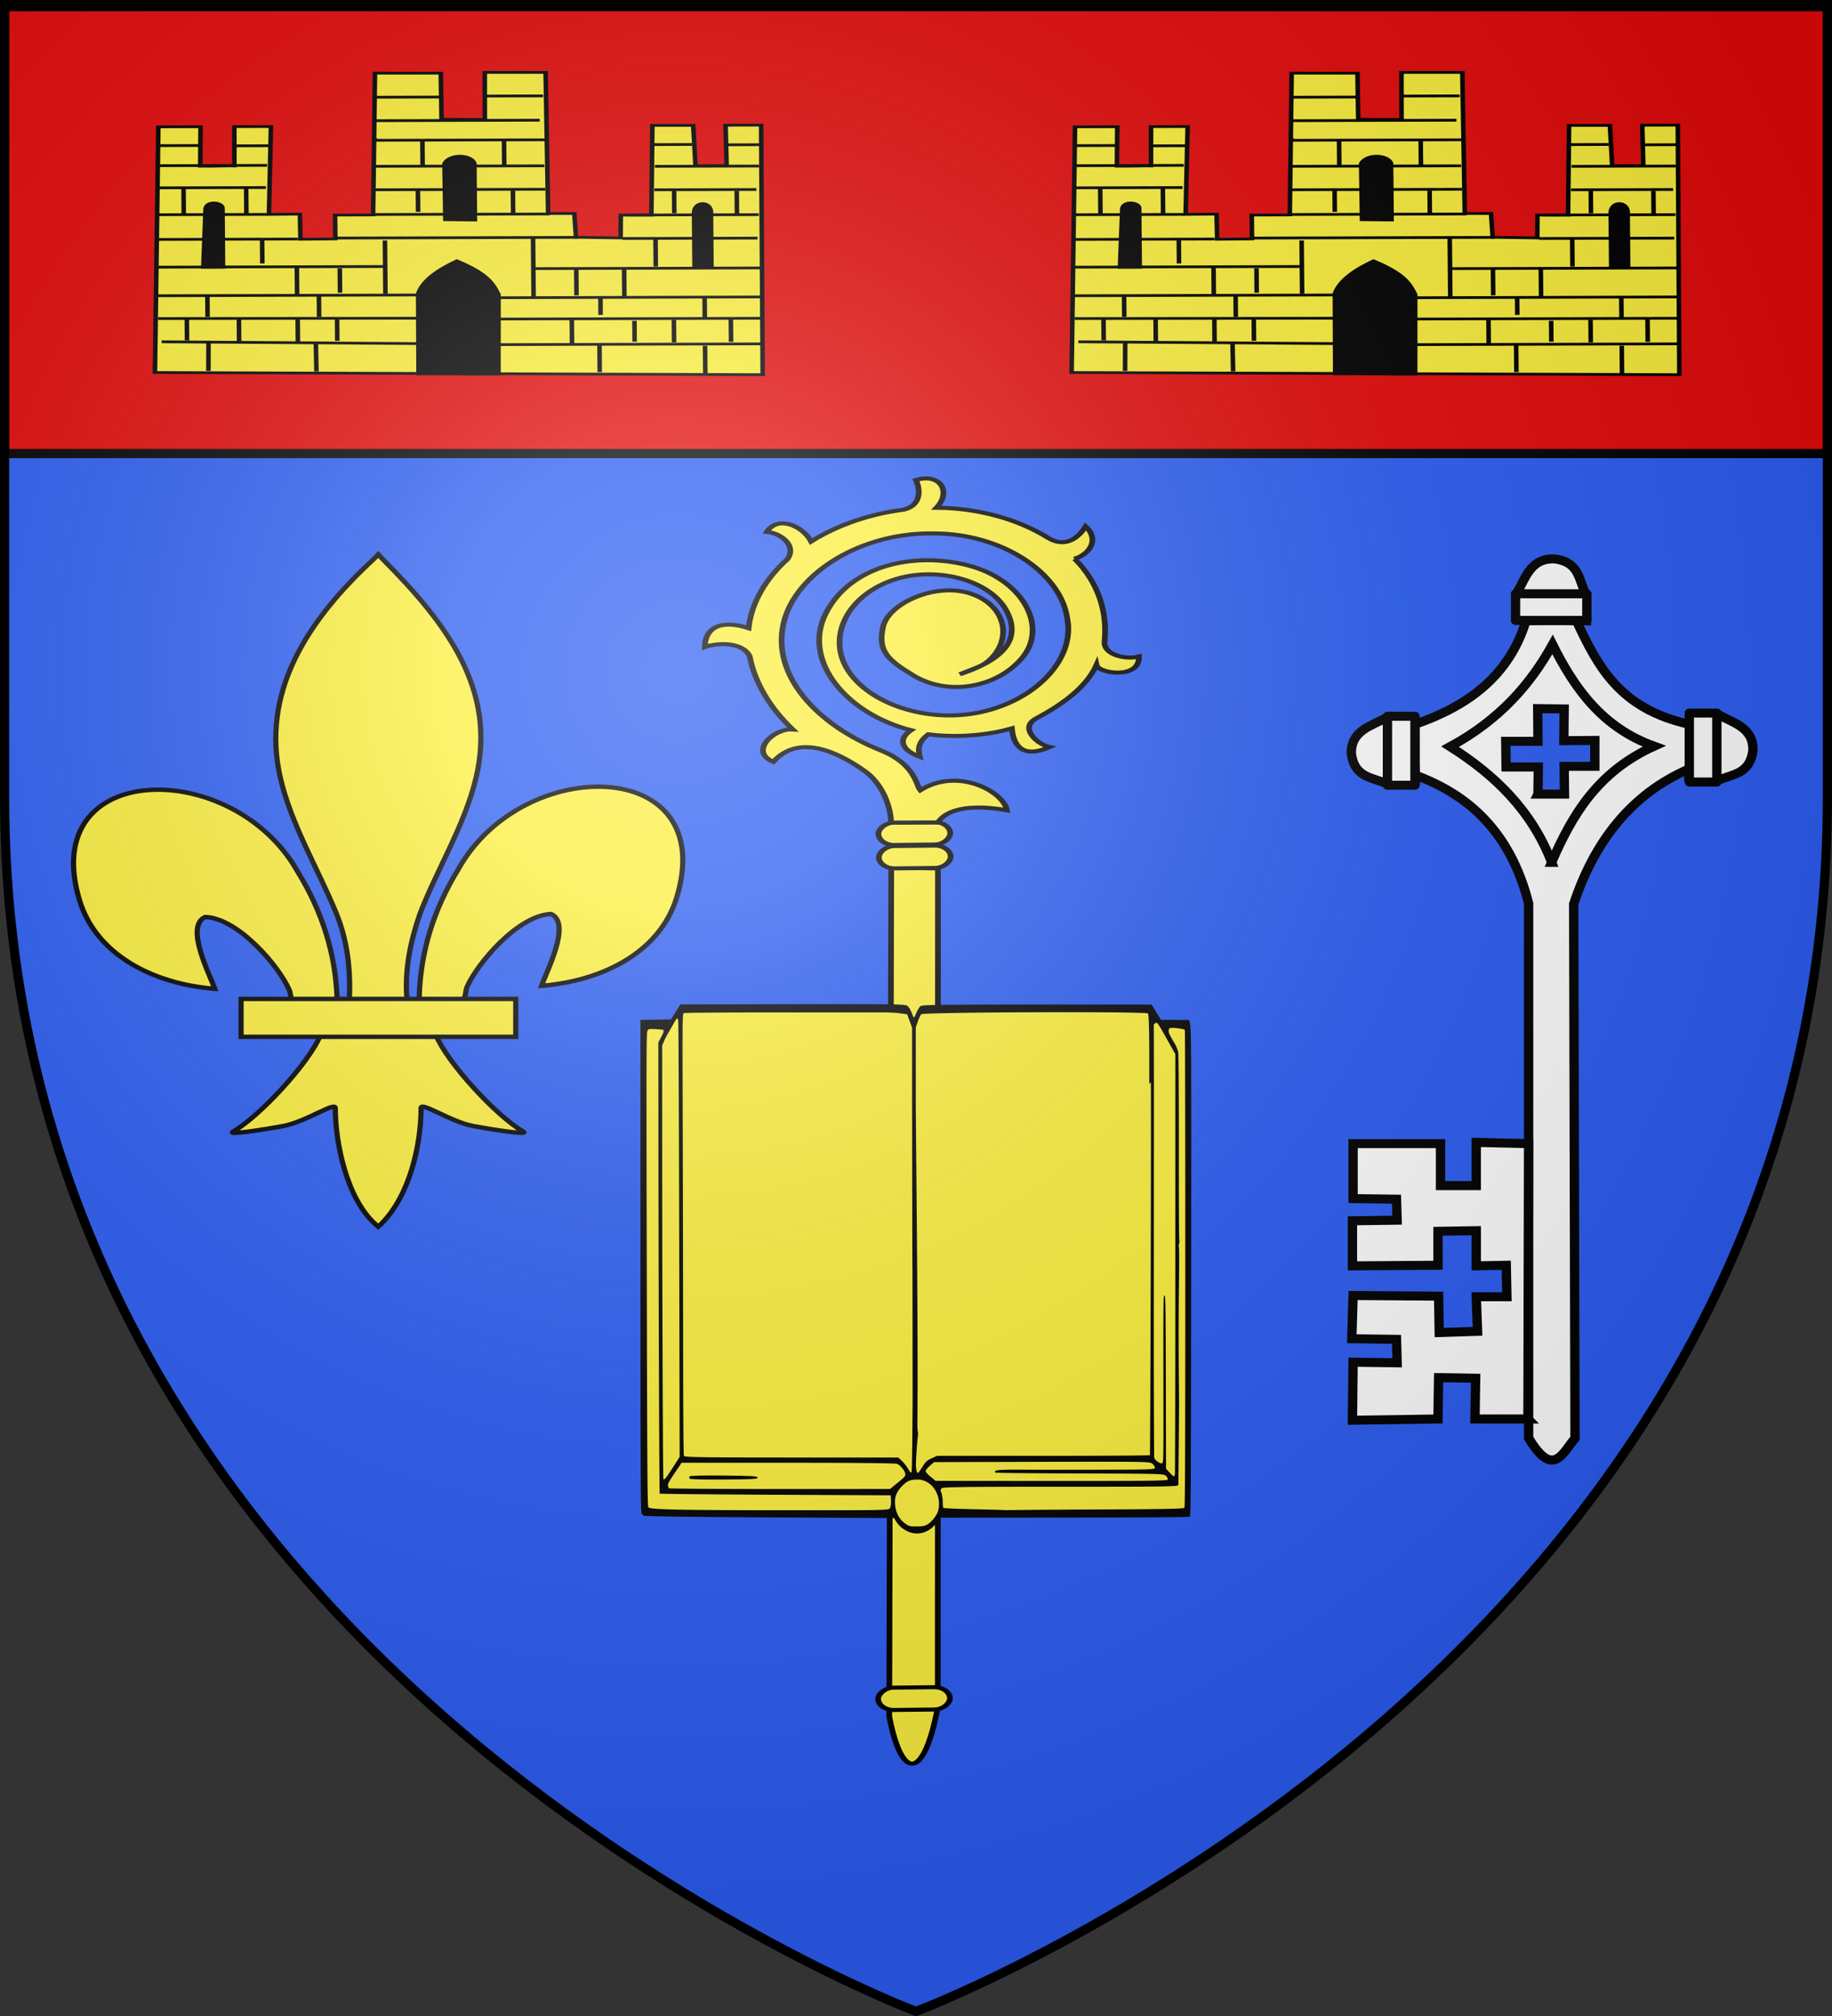 <svg xmlns="http://www.w3.org/2000/svg" xmlns:xlink="http://www.w3.org/1999/xlink" width="600" height="660" version="1.0"><rect width="100%" height="100%" fill="#333333" stroke="none"/><defs><linearGradient id="b"><stop offset="0" style="stop-color:white;stop-opacity:.314"/><stop offset=".19" style="stop-color:white;stop-opacity:.251"/><stop offset=".6" style="stop-color:#6b6b6b;stop-opacity:.125"/><stop offset="1" style="stop-color:black;stop-opacity:.125"/></linearGradient><linearGradient id="a"><stop offset="0" style="stop-color:#fd0000;stop-opacity:1"/><stop offset=".5" style="stop-color:#e77275;stop-opacity:.659"/><stop offset="1" style="stop-color:black;stop-opacity:.323"/></linearGradient><radialGradient xlink:href="#b" id="f" cx="221.445" cy="226.331" r="300" fx="221.445" fy="226.331" gradientTransform="matrix(1.353 0 0 1.349 -77.63 -85.747)" gradientUnits="userSpaceOnUse"/></defs><g style="display:inline"><path d="M300 658.5s298.5-112.32 298.5-397.772V2.176H1.5v258.552C1.5 546.18 300 658.5 300 658.5z" style="fill:#2b5df2;fill-opacity:1;fill-rule:evenodd;stroke:none;stroke-width:1px;stroke-linecap:butt;stroke-linejoin:miter;stroke-opacity:1"/><g transform="matrix(-.88 0 0 .622 606.932 101.948)"><path d="m340.677 734.671-.064-441.478 17.394-.413.73 446.783c-4.705 34.304-12.966 33.343-18.06-4.892z" style="fill:#fcef3c;fill-opacity:1;fill-rule:evenodd;stroke:#000;stroke-width:2.127;stroke-linecap:butt;stroke-linejoin:miter;stroke-miterlimit:4;stroke-dasharray:none;stroke-opacity:1"/><rect width="26.724" height="11.757" x="339.695" y="275.676" rx="5.879" ry="5.879" style="fill:#fcef3c;fill-opacity:1;stroke:#000;stroke-width:2.127;stroke-linecap:round;stroke-linejoin:round;stroke-miterlimit:4;stroke-dasharray:none;stroke-opacity:1" transform="rotate(.914) skewX(.147)"/><rect width="26.724" height="11.757" x="339.695" y="263.349" rx="5.879" ry="5.879" style="fill:#fcef3c;fill-opacity:1;stroke:#000;stroke-width:2.127;stroke-linecap:round;stroke-linejoin:round;stroke-miterlimit:4;stroke-dasharray:none;stroke-opacity:1" transform="rotate(.914) skewX(.147)"/><g style="fill:#fcef3c"><path d="M-152.227 364.335c-15.004 2.796-28.362 11.735-38.14 23.46-4.633 5.558-12.537 1.606-14.824-3.065-8.694 8.335 4.63 16.95 8.302 14.138-5.434 11.04-5.303 23.764-3.383 35.771 1.267 7.929-9.65 9.593-14.086 7.38 2.813 10.888 9.703 9.3 16.98 2.67 5.35 11.853 14.392 19.938 20.23 23.794.059 5.36-2.7 8.452-5.91 10.716 7.756 2.31 12.426-1.275 12.055-7.82 23.114 10.392 54.815 2.083 65.703-22.427 10.888-24.51-1.271-46.243-20.944-54.755-19.674-8.512-43.122 2.459-47.861 20.23-4.74 17.77 4.956 34.577 22.595 35.624 13.07.776 18.574-.287 25.788-10.501 7.214-10.215 2.373-30.847-11.602-35.343-13.974-4.495-27.893 6.826-29.075 20.811-.336 3.97 1.071 6.65 2.785 12.64-7.294-18.943-2.117-30.37 11.394-36.4 15.752-7.032 34.937 1.843 40.938 17.764 6.658 17.662-2.865 38.335-20.079 45.623-18.76 7.941-41.668-.232-51.585-17.824-10.7-18.98-6.109-44.863 11.134-58.205 18.719-15.67 48.674-14.774 66.347 2.123 20.234 18.044 23.156 50.926 7.734 73.138-15.675 22.577-45.62 29.85-72.635 22.919-14.231-3.651-22.313 4.213-25.064 4.925-1.538-18.623-22.897-20.968-30.592-14.769 7.257 4.09 17.509 12.237 14.08 22.422 4.935 4.819 8.937 8.59 12.483 12.126 6.062-6.04 16.546-12.533 26.12-12.72 12.933-.254 31.411 2.17 27.739 20.06 10.207 2.672 12.336-12.774 6.609-17.232 13.852-2.265 27.237-7.85 38.281-16.562 7.446-3.861 13.815 3.36 15.51 8.032 7.618-8.092 4.948-14.994-4.892-18.414 8.434-10.173 13.51-22.97 14.82-36.087 2.31-7.504 11.111-8.353 15.527-5.062 3.263-9.166-7.445-11.577-15.402-7.782-1.02-12.846-5.577-25.411-13.157-35.844-3.658-6.962 4.263-12.856 7.501-14.444-3.788-9.012-13.898-4.915-15.626 5.194-11.083-10.467-25.982-16.799-41.218-17.406-8.346-.579-7.864-8.087-5.65-14.004-7.919 1.246-11.368 8.424-8.93 15.106z" style="fill:#fcef3c;fill-opacity:1;fill-rule:evenodd;stroke:#000;stroke-width:2.127;stroke-linecap:butt;stroke-linejoin:miter;stroke-miterlimit:4;stroke-dasharray:none;stroke-opacity:1" transform="matrix(.719 -.693 .695 .721 145.97 -237.93)"/></g><rect width="26.724" height="11.757" x="345.897" y="718.58" rx="5.879" ry="5.879" style="fill:#fcef3c;fill-opacity:1;stroke:#000;stroke-width:2.127;stroke-linecap:round;stroke-linejoin:round;stroke-miterlimit:4;stroke-dasharray:none;stroke-opacity:1" transform="rotate(.914) skewX(.147)"/></g><path d="M566.459 598.605c-7.142-1.735-13.964-5.252-17.54-9.043l-3.07-3.255-167.052-.55c-100.641-.333-167.3-.92-167.675-1.477-.342-.51-1.39-1.209-2.328-1.555-1.598-.588-1.715-12.003-1.869-180.927-.09-99.164-.123-196.048-.074-215.298l.089-35 20.39-.27 20.391-.27 6.265-6.524 6.266-6.525 150.124-.206c131.736-.18 150.487-.021 153.087 1.295 2.63 1.332 4.645 3.706 8.065 9.501.894 1.515 1.416 1.127 4-2.977 1.635-2.595 4.187-5.35 5.672-6.121 2.283-1.186 26.387-1.403 155.826-1.403H890.15l6.29 6.705 6.29 6.704 18.724.046 18.725.045 1.582 4c1.427 3.61 1.555 24.682 1.307 216.5-.253 196.233-.4 212.552-1.922 213.18-.906.374-76.297.711-167.535.75l-165.888.07-4.392 4.049c-9.111 8.397-23.645 11.77-36.873 8.556z" style="fill:#000" transform="matrix(.245 0 0 .375 159.063 277.11)"/><path d="M754.25 144.719c-81.157.099-170.262.77-171.844 1.781-1.16.74-3.297 3.628-4.75 6.406L575 157.97v69.75c.574 52.957 3.268 202.898 2.093 276.107-1.492 92.975 309.618-142.56 309.49-203.715-.064-62.448 1.96-152.936-1.333-154.33-1.622-.686-44.214-1.016-96.969-1.062-10.99-.01-22.437-.014-34.031 0zm-358.031.187c-71.1-.014-130.154.246-131.25.594-1.979.628-2.004 1.407-1.531 101.813.261 55.647.5 142.137.53 192.187.035 54.207.447 91.594 1 92.469.81 1.28 19.231 1.473 143.72 1.5l142.812.031 4.563 2.688c2.503 1.471 6.328 4.62 8.5 7 3.66 4.01 4.015 4.167 4.843 2.312.492-1.1 1.074-30.326 1.313-64.938-.345-236.111-.098 16.67-.688-249.312l-.062-73.094-3.282-5.812-3.28-5.844-8.938-.781c-4.928-.432-13.469-.782-18.969-.781-5.5 0-68.18-.018-139.281-.032zM256 150c-.427 0-2.535 2.042-4.656 4.531-2.122 2.49-5.36 6.202-7.219 8.25-1.86 2.048-4.457 5.33-5.781 7.313l-2.406 3.625.03 98.875c.05 126.908.932 278.408 1.626 279.531.904 1.462 3.523-.599 12.812-10.125l8.906-9.125-.625-189.188c-.344-104.05-.929-190.2-1.28-191.437-.353-1.238-.98-2.25-1.407-2.25zm640.594 3.938c-.398-.02-.756.098-1.157.28l-2.312 1.032.188 48.813-.22 207.687c.056 66.328.337 121.216.626 121.969.812 2.116 8.126 5.464 10.375 4.75 1.943-.617 1.985-1.641 1.875-53.313-.195-91.241-.163-93.156 1.531-93.156 1.31 0 1.525 9.333 1.75 75.656l.25 75.656 4.844 3.344c5.75 3.963 6.283 4.038 7 1.094.301-1.237.535-84.21.531-184.375V181.25l-12.063-14.031c-9.098-10.593-11.496-13.2-13.218-13.281zm21.843 4.468c-1.948-.025-3.446.038-4 .25-.783.301-1.437 1.38-1.437 2.375 0 1.814 1.276 3.549 8.281 11.281 2.076 2.292 4.134 5.721 4.594 7.657.46 1.935.81 39.827.75 84.187-.06 44.36.214 80.441.625 80.188.41-.254.27.811-.313 2.344-.582 1.532-.696 2.882-.25 3.03.447.15.473 15.694.063 34.532-.579 26.579-.48 67.234.219 100.25.011.55-.206 16.75-.469 36s-.494 35.788-.5 36.75c-.011 1.66-8.166 1.75-157.313 1.75-128.867 0-157.643.23-159.125 1.313-1.693 1.238-1.702 1.54-.187 4.468.89 1.72 1.625 5.155 1.625 7.625 0 2.47.44 4.736.969 5.063.53.327 18.867.844 40.75 1.156 21.883.313 39.847.639 39.937.719.091.08 12.241.041 27-.094 14.76-.135 68.771-.36 120.032-.5 69.23-.189 93.51-.542 94.375-1.406.876-.877 1.178-52.309 1.187-208.657.007-114.113-.268-207.91-.594-208.437-.498-.806-10.372-1.768-16.218-1.844zm-697.687.938c-3.011.065-3.445.508-4.375 1.437-1.59 1.59-1.672 14.741-1.031 208.188.604 182.53.88 206.66 2.219 208 2 2.002 43.315 2.531 202.28 2.531 118.176 0 119.332-.02 120.782-2 .909-1.242 1.339-3.706 1.156-6.5l-.281-4.5-154.156-.5c-84.792-.275-154.425-.737-154.719-1.031-.568-.569-1.57-184.282-1.719-315.188l-.094-78.719 3.594-4.375c4.308-5.257 4.483-6.64.844-6.812-6.4-.3-10.421-.504-13.031-.531a48.198 48.198 0 0 0-1.469 0zM575.156 538.78c-.164 4.193 1.145 8.219 2.688 8.219.424 0 3.078-2.407 5.906-5.344 4.404-4.572 6.185-5.65 12.438-7.5L603.5 532h141.906c78.047.007 142.172-.234 142.5-.563.662-.662 1.881-321.941 1.224-325.517-127.848 84.172-304.61 165.024-313.974 332.861zm248.125-1.625c-19.925 0-45.882.034-79.781.094l-144 .25-5.5 3.094c-3.025 1.704-5.624 3.763-5.781 4.562-.179.909 2.26 2.796 6.5 5.063l6.781 3.625 155.25.093c131.638.06 155.25-.138 155.25-1.312 0-.762-1.237-2.22-2.75-3.219-2.61-1.722-8.442-1.812-115.063-2-61.772-.109-112.548-.455-112.843-.75-2.381-2.38 2.793-2.698 39.468-2.562 21.27.079 69.13.093 106.344.031 63.824-.107 67.657-.224 67.438-1.875-.128-.962-1.77-2.535-3.657-3.5-2.421-1.239-7.88-1.593-67.656-1.594zm-561.375.907-9.625 9.375c-7.855 7.654-9.429 9.655-8.469 10.812.649.781.886 1.708.532 2.063-.355.354 66.128.662 147.75.656l148.406-.032 6.094-3.218c13.403-7.093 14.406-7.75 14.406-9.657 0-2.475-6.52-7.854-11-9.062-2.117-.57-59.728-.933-145.781-.938H261.906zM577 552.718c-9.634.06-13.909 1.28-20.625 5.906-7.415 5.107-9.743 9.064-9.125 15.5.63 6.556 4.686 12.237 11.406 15.906 6.288 3.434 8.365 3.82 19.844 3.594 6.866-.135 10.088-.702 13.563-2.344 5.669-2.68 11.47-7.898 12.875-11.593 5.15-13.548-8.86-27.088-27.938-26.97z" style="fill:#fcef3c;fill-opacity:1" transform="matrix(.245 0 0 .375 159.063 277.11)"/><path d="M272.409 551.852c-.35-.564-.206-1.455.318-1.98.585-.584 18.324-.84 45.863-.662 39.124.253 44.91.483 44.91 1.79 0 1.308-5.776 1.524-45.228 1.69-30.053.125-45.442-.156-45.863-.838z" style="fill:#000;fill-opacity:1" transform="matrix(.245 0 0 .375 159.063 277.11)"/><path d="M407.03 608.7c1.424-61.957 16.75-119.54 45.289-174.11 74.714-157.185 302.92-153.431 252.615 38.812-18.537 70.84-81.509 112.474-156.319 119.615 5.4-18.665 35.1-84.652 11.125-97.562-38.339 1.449-85.945 67.706-97.393 99.301-1.653 4.536-1.19 9.778-3.036 14.24" style="opacity:1;fill:#fcef3c;fill-opacity:1;fill-rule:evenodd;stroke:#000;stroke-width:6;stroke-linecap:butt;stroke-linejoin:miter;stroke-miterlimit:4;stroke-dasharray:none;stroke-opacity:1;display:inline" transform="matrix(.283 0 0 .241 22.101 179.825)"/><g style="opacity:1;display:inline"><g style="fill:#fcef3c;fill-opacity:1;stroke:#000;stroke-width:6;stroke-miterlimit:4;stroke-dasharray:none;stroke-opacity:1"><path d="M350.523 657.372c-1.425-61.956-16.751-119.54-45.29-174.108-74.714-157.186-302.92-153.432-252.615 38.81 18.537 70.84 81.509 112.475 156.319 119.616-5.4-18.665-35.1-84.652-11.124-97.562 38.338 1.449 85.944 67.705 97.392 99.301 1.653 4.536 1.19 9.778 3.036 14.24" style="fill:#fcef3c;fill-opacity:1;fill-rule:evenodd;stroke:#000;stroke-width:6;stroke-linecap:butt;stroke-linejoin:miter;stroke-miterlimit:4;stroke-dasharray:none;stroke-opacity:1" transform="matrix(.283 0 0 .241 11.216 169.078)"/><path d="M393.626 57.12c-78.714 84.85-131.565 182.962-108.781 298.031 12.57 63.484 43.041 122.28 64.53 183.438 13.437 38.37 16.873 78.452 15.282 118.781h66.781c-3.196-40.626 3.807-79.998 15.282-118.781 20.474-61.538 51.625-119.906 64.53-183.438 24.129-118.779-32.506-208.36-108.437-297.656l-4.64-5.918-4.547 5.543z" style="fill:#fcef3c;fill-opacity:1;fill-rule:nonzero;stroke:#000;stroke-width:6;stroke-linecap:butt;stroke-linejoin:miter;stroke-miterlimit:4;stroke-dasharray:none;stroke-opacity:1" transform="matrix(.283 0 0 .241 11.216 169.078)"/><path d="M331.345 704.401c-13.962 39.13-70.889 110.792-101.125 131.22-7.843 5.297 37.486-3.052 57.78-7.5 26.62-5.835 61.218-34.198 60.407-24.188-.075 45.838 12.811 122.324 46.406 157.468l3.182 3.388 3.287-3.388c33.578-39.17 46.238-108.042 46.406-157.468-.81-10.01 33.788 18.353 60.407 24.187 20.295 4.449 65.623 12.798 57.78 7.5-30.236-20.427-87.131-92.089-101.093-131.219H331.345z" style="fill:#fcef3c;fill-opacity:1;fill-rule:evenodd;stroke:#000;stroke-width:6;stroke-linecap:butt;stroke-linejoin:miter;stroke-miterlimit:4;stroke-dasharray:none;stroke-opacity:1" transform="matrix(.283 0 0 .241 11.216 169.078)"/><path d="M239.352 655.379H557.24v51.503H239.352z" style="fill:#fcef3c;fill-opacity:1;stroke:#000;stroke-width:6;stroke-miterlimit:4;stroke-dasharray:none;stroke-opacity:1" transform="matrix(.283 0 0 .241 11.216 169.078)"/></g></g><g style="display:inline;fill:#fff"><g style="fill:#fff;fill-opacity:1;stroke:#000;stroke-width:7.75;stroke-miterlimit:4;stroke-dasharray:none;stroke-opacity:1"><g style="stroke-width:7.75;fill:#fff"><path d="M169.747 41.457c-5.16-.256-11.401 4.512-19.782 18.898V519.76c-15.005 60.94-49.508 93.33-94.46 110.347v43.511c43.919 15.682 78.328 41.504 92.33 89.098l41.74.184c17.966-39.666 36.001-76.007 94.043-89.282v-38.21c-48.875-21.673-79.297-63.484-96.174-116.155l1.065-459.176c-6.04-7.193-11.222-18.247-18.762-18.621zm-11.999 572.195H179.8l-.278 23.877h25.48v22.262l-25.758-.23.278 27.287-22.006.276.232-28.116h-26.777l.278-22.033h26.777l-.278-23.323z" style="fill:#fff;fill-opacity:1;fill-rule:evenodd;stroke:#000;stroke-width:7.75;stroke-linecap:butt;stroke-linejoin:miter;stroke-miterlimit:4;stroke-dasharray:none;stroke-opacity:1" transform="matrix(.394 0 0 -.381 441.55 493.78)"/><path d="M169.122 555.04c16.77 40.005 37.76 77.559 85.152 99.783-43.053 16.005-66.134 49.587-84.402 87.404-18.304-34.081-43.913-64.668-85.153-87.78 36.754-24.084 67.578-54.396 84.403-99.407z" style="fill:none;fill-opacity:1;fill-rule:evenodd;stroke:#000;stroke-width:7.75;stroke-linecap:butt;stroke-linejoin:miter;stroke-miterlimit:4;stroke-dasharray:none;stroke-opacity:1" transform="matrix(.394 0 0 -.381 441.55 493.78)"/><g style="stroke-width:7.75;fill:#fff"><g style="fill:#fff;fill-opacity:1;stroke:#000;stroke-width:7.75;stroke-miterlimit:4;stroke-dasharray:none;stroke-opacity:1"><path d="m300.473 593.682 1.501 57.77h22.507c12.883-7.348 29.577-11.156 29.26-30.76-2.556-21.753-18.652-20.484-30.385-26.635l-22.883-.375z" style="fill:#fff;fill-opacity:1;fill-rule:evenodd;stroke:#000;stroke-width:7.75;stroke-linecap:butt;stroke-linejoin:miter;stroke-miterlimit:4;stroke-dasharray:none;stroke-opacity:1" transform="matrix(.394 0 0 -.381 434.733 482.075)"/><path d="M300.849 593.307h22.883v59.269h-22.883z" style="opacity:1;fill:#fff;fill-opacity:1;stroke:#000;stroke-width:7.75;stroke-linecap:round;stroke-linejoin:round;stroke-miterlimit:4;stroke-dasharray:none;stroke-opacity:1" transform="matrix(.394 0 0 -.381 434.733 482.075)"/></g><g style="fill:#fff;fill-opacity:1;stroke:#000;stroke-width:7.75;stroke-miterlimit:4;stroke-dasharray:none;stroke-opacity:1"><path d="m300.473 593.682 1.501 57.77h22.507c12.883-7.348 29.577-11.156 29.26-30.76-2.556-21.753-18.652-20.484-30.385-26.635l-22.883-.375z" style="fill:#fff;fill-opacity:1;fill-rule:evenodd;stroke:#000;stroke-width:7.75;stroke-linecap:butt;stroke-linejoin:miter;stroke-miterlimit:4;stroke-dasharray:none;stroke-opacity:1" transform="matrix(-.394 0 0 -.381 581.954 483.122)"/><path d="M300.849 593.307h22.883v59.269h-22.883z" style="opacity:1;fill:#fff;fill-opacity:1;stroke:#000;stroke-width:7.75;stroke-linecap:round;stroke-linejoin:round;stroke-miterlimit:4;stroke-dasharray:none;stroke-opacity:1" transform="matrix(-.394 0 0 -.381 581.954 483.122)"/></g></g><path d="m198.006 762.543-57.769 1.501v22.507c7.348 12.883 11.155 29.577 30.76 29.26 21.752-2.556 20.483-18.653 26.634-30.385l.375-22.883z" style="fill:#fff;fill-opacity:1;fill-rule:evenodd;stroke:#000;stroke-width:7.75;stroke-linecap:butt;stroke-linejoin:miter;stroke-miterlimit:4;stroke-dasharray:none;stroke-opacity:1" transform="matrix(.394 0 0 -.381 441.55 493.78)"/><path d="M762.919-198.381h22.883v59.269h-22.883z" style="fill:#fff;fill-opacity:1;stroke:#000;stroke-width:7.75;stroke-linecap:round;stroke-linejoin:round;stroke-miterlimit:4;stroke-dasharray:none;stroke-opacity:1" transform="matrix(0 -.381 -.394 0 441.55 493.78)"/><path d="M149.42 76.72h-44.033l.53 35.013-30.768.53-.531-35.543-71.087-1.061.53 49.867 36.605-.53-.53 20.159-37.136.53 1.061 37.136 71.088-.531.53-31.3 31.83 1.061-1.06 29.709h25.463l-.53 27.055-24.934-.53v30.238l-31.83-.53v-29.178l-71.087-.53v38.726l37.135.531-.53 18.037-36.075.53v47.216H76.74V277.25h29.708v37.135l43.502-1.06-.53-236.605z" style="fill:#fff;fill-opacity:1;fill-rule:evenodd;stroke:#000;stroke-width:7.75;stroke-linecap:butt;stroke-linejoin:miter;stroke-miterlimit:4;stroke-dasharray:none;stroke-opacity:1" transform="matrix(.394 0 0 -.381 441.55 493.78)"/><g style="stroke:#000;stroke-width:3;stroke-miterlimit:4;stroke-dasharray:none;stroke-opacity:1;fill:#e20909"><path d="M1.496 393.858h597.008v147.008H1.496V393.858z" style="fill:#e20909;fill-opacity:1;fill-rule:nonzero;stroke:#000;stroke-width:3;stroke-linecap:butt;stroke-miterlimit:4;stroke-dasharray:none;stroke-opacity:1" transform="matrix(1 0 0 -1 .004 542.338)"/></g><g transform="matrix(.394 0 0 .381 6.726 -95.045)"><g id="c" style="stroke:#000;stroke-width:2.314;stroke-miterlimit:4;stroke-dasharray:none;stroke-opacity:1"><path d="m180 568.79 308.393 3.304.357-209.018h-18.036l.357 33.929h-15.803l-.982-33.84-20.715-.089-.923 75.13-15.505-.13-.21 19.156-22.647-.67-.715-19.914-13.318-.043-.61-118.171-30.893-.179-.179 39.464-21.964-.357-.178-38.571-33.393-.179-1.607 118.75h-19.286v20l-17.679.179-.178-21.072-15.715.179L240 363.076h-18.571l-.179 32.858c-2.04-.179-11.25.357-17.321.178l.357-33.036h-21.429L180 568.791z" style="opacity:1;fill:#fcef3c;fill-opacity:1;fill-rule:evenodd;stroke:#000;stroke-width:2.314;stroke-linecap:butt;stroke-linejoin:miter;marker:none;marker-start:none;marker-mid:none;marker-end:none;stroke-miterlimit:4;stroke-dasharray:none;stroke-dashoffset:0;stroke-opacity:1;visibility:visible;display:inline;overflow:visible" transform="matrix(1.638 -.005 .009 1.026 -188.234 -13.125)"/><path d="m183.571 543.076 130 2.143" style="opacity:1;fill:#fcef3c;fill-opacity:1;fill-rule:evenodd;stroke:#000;stroke-width:2.314;stroke-linecap:butt;stroke-linejoin:miter;marker:none;marker-start:none;marker-mid:none;marker-end:none;stroke-miterlimit:4;stroke-dasharray:none;stroke-dashoffset:0;stroke-opacity:1;visibility:visible;display:inline;overflow:visible" transform="matrix(1.638 -.005 .009 1.026 -188.234 -13.125)"/><path d="m207.321 544.148-.178 23.393" style="opacity:1;fill:#fcef3c;fill-opacity:1;fill-rule:evenodd;stroke:#000;stroke-width:2.314;stroke-linecap:butt;stroke-linejoin:miter;marker:none;marker-start:none;marker-mid:none;marker-end:none;stroke-miterlimit:4;stroke-dasharray:none;stroke-dashoffset:0;stroke-opacity:1;visibility:visible;display:inline;overflow:visible" transform="matrix(1.638 -.005 .009 1.026 -188.234 -13.125)"/><path d="m261.786 544.505.178 23.75" style="opacity:1;fill:#fcef3c;fill-opacity:1;fill-rule:evenodd;stroke:#000;stroke-width:2.314;stroke-linecap:butt;stroke-linejoin:miter;marker:none;marker-start:none;marker-mid:none;marker-end:none;stroke-miterlimit:4;stroke-dasharray:none;stroke-dashoffset:0;stroke-opacity:1;visibility:visible;display:inline;overflow:visible" transform="matrix(1.638 -.005 .009 1.026 -188.234 -13.125)"/><path d="m313.571 523.97-131.785-.358" style="opacity:1;fill:#fcef3c;fill-opacity:1;fill-rule:evenodd;stroke:#000;stroke-width:2.314;stroke-linecap:butt;stroke-linejoin:miter;marker:none;marker-start:none;marker-mid:none;marker-end:none;stroke-miterlimit:4;stroke-dasharray:none;stroke-dashoffset:0;stroke-opacity:1;visibility:visible;display:inline;overflow:visible" transform="matrix(1.638 -.005 .009 1.026 -188.234 -13.125)"/><path d="M196.429 523.79v18.215" style="opacity:1;fill:#fcef3c;fill-opacity:1;fill-rule:evenodd;stroke:#000;stroke-width:2.314;stroke-linecap:butt;stroke-linejoin:miter;marker:none;marker-start:none;marker-mid:none;marker-end:none;stroke-miterlimit:4;stroke-dasharray:none;stroke-dashoffset:0;stroke-opacity:1;visibility:visible;display:inline;overflow:visible" transform="matrix(1.638 -.005 .009 1.026 -188.234 -13.125)"/><path d="M222.857 524.148v18.393" style="opacity:1;fill:#fcef3c;fill-opacity:1;fill-rule:evenodd;stroke:#000;stroke-width:2.314;stroke-linecap:butt;stroke-linejoin:miter;marker:none;marker-start:none;marker-mid:none;marker-end:none;stroke-miterlimit:4;stroke-dasharray:none;stroke-dashoffset:0;stroke-opacity:1;visibility:visible;display:inline;overflow:visible" transform="matrix(1.638 -.005 .009 1.026 -188.234 -13.125)"/><path d="M252.679 523.434v20" style="opacity:1;fill:#fcef3c;fill-opacity:1;fill-rule:evenodd;stroke:#000;stroke-width:2.314;stroke-linecap:butt;stroke-linejoin:miter;marker:none;marker-start:none;marker-mid:none;marker-end:none;stroke-miterlimit:4;stroke-dasharray:none;stroke-dashoffset:0;stroke-opacity:1;visibility:visible;display:inline;overflow:visible" transform="matrix(1.638 -.005 .009 1.026 -188.234 -13.125)"/><path d="M272.679 524.148v18.571" style="opacity:1;fill:#fcef3c;fill-opacity:1;fill-rule:evenodd;stroke:#000;stroke-width:2.314;stroke-linecap:butt;stroke-linejoin:miter;marker:none;marker-start:none;marker-mid:none;marker-end:none;stroke-miterlimit:4;stroke-dasharray:none;stroke-dashoffset:0;stroke-opacity:1;visibility:visible;display:inline;overflow:visible" transform="matrix(1.638 -.005 .009 1.026 -188.234 -13.125)"/><path d="M263.571 504.505v18.214" style="opacity:1;fill:#fcef3c;fill-opacity:1;fill-rule:evenodd;stroke:#000;stroke-width:2.314;stroke-linecap:butt;stroke-linejoin:miter;marker:none;marker-start:none;marker-mid:none;marker-end:none;stroke-miterlimit:4;stroke-dasharray:none;stroke-dashoffset:0;stroke-opacity:1;visibility:visible;display:inline;overflow:visible" transform="matrix(1.638 -.005 .009 1.026 -188.234 -13.125)"/><path d="M206.964 504.505v17.857" style="opacity:1;fill:#fcef3c;fill-opacity:1;fill-rule:evenodd;stroke:#000;stroke-width:2.314;stroke-linecap:butt;stroke-linejoin:miter;marker:none;marker-start:none;marker-mid:none;marker-end:none;stroke-miterlimit:4;stroke-dasharray:none;stroke-dashoffset:0;stroke-opacity:1;visibility:visible;display:inline;overflow:visible" transform="matrix(1.638 -.005 .009 1.026 -188.234 -13.125)"/><path d="M181.607 504.505h133.214" style="opacity:1;fill:#fcef3c;fill-opacity:1;fill-rule:evenodd;stroke:#000;stroke-width:2.314;stroke-linecap:butt;stroke-linejoin:miter;marker:none;marker-start:none;marker-mid:none;marker-end:none;stroke-miterlimit:4;stroke-dasharray:none;stroke-dashoffset:0;stroke-opacity:1;visibility:visible;display:inline;overflow:visible" transform="matrix(1.638 -.005 .009 1.026 -188.234 -13.125)"/><path d="M297.321 458.79v44.644" style="opacity:1;fill:#fcef3c;fill-opacity:1;fill-rule:evenodd;stroke:#000;stroke-width:2.314;stroke-linecap:butt;stroke-linejoin:miter;marker:none;marker-start:none;marker-mid:none;marker-end:none;stroke-miterlimit:4;stroke-dasharray:none;stroke-dashoffset:0;stroke-opacity:1;visibility:visible;display:inline;overflow:visible" transform="matrix(1.638 -.005 .009 1.026 -188.234 -13.125)"/><path d="M296.786 480.576H182.143" style="opacity:1;fill:#fcef3c;fill-opacity:1;fill-rule:evenodd;stroke:#000;stroke-width:2.314;stroke-linecap:butt;stroke-linejoin:miter;marker:none;marker-start:none;marker-mid:none;marker-end:none;stroke-miterlimit:4;stroke-dasharray:none;stroke-dashoffset:0;stroke-opacity:1;visibility:visible;display:inline;overflow:visible" transform="matrix(1.638 -.005 .009 1.026 -188.234 -13.125)"/><path d="M252.5 480.934v22.5" style="opacity:1;fill:#fcef3c;fill-opacity:1;fill-rule:evenodd;stroke:#000;stroke-width:2.314;stroke-linecap:butt;stroke-linejoin:miter;marker:none;marker-start:none;marker-mid:none;marker-end:none;stroke-miterlimit:4;stroke-dasharray:none;stroke-dashoffset:0;stroke-opacity:1;visibility:visible;display:inline;overflow:visible" transform="matrix(1.638 -.005 .009 1.026 -188.234 -13.125)"/><path d="M274.286 482.005v20.357" style="opacity:1;fill:#fcef3c;fill-opacity:1;fill-rule:evenodd;stroke:#000;stroke-width:2.314;stroke-linecap:butt;stroke-linejoin:miter;marker:none;marker-start:none;marker-mid:none;marker-end:none;stroke-miterlimit:4;stroke-dasharray:none;stroke-dashoffset:0;stroke-opacity:1;visibility:visible;display:inline;overflow:visible" transform="matrix(1.638 -.005 .009 1.026 -188.234 -13.125)"/><path d="M272.5 456.648h122.857" style="opacity:1;fill:#fcef3c;fill-opacity:1;fill-rule:evenodd;stroke:#000;stroke-width:2.314;stroke-linecap:butt;stroke-linejoin:miter;marker:none;marker-start:none;marker-mid:none;marker-end:none;stroke-miterlimit:4;stroke-dasharray:none;stroke-dashoffset:0;stroke-opacity:1;visibility:visible;display:inline;overflow:visible" transform="matrix(1.638 -.005 .009 1.026 -188.234 -13.125)"/><path d="M253.214 457.362H182.5" style="opacity:1;fill:#fcef3c;fill-opacity:1;fill-rule:evenodd;stroke:#000;stroke-width:2.314;stroke-linecap:butt;stroke-linejoin:miter;marker:none;marker-start:none;marker-mid:none;marker-end:none;stroke-miterlimit:4;stroke-dasharray:none;stroke-dashoffset:0;stroke-opacity:1;visibility:visible;display:inline;overflow:visible" transform="matrix(1.638 -.005 .009 1.026 -188.234 -13.125)"/><path d="M417.857 457.72h68.572" style="opacity:1;fill:#fcef3c;fill-opacity:1;fill-rule:evenodd;stroke:#000;stroke-width:2.314;stroke-linecap:butt;stroke-linejoin:miter;marker:none;marker-start:none;marker-mid:none;marker-end:none;stroke-miterlimit:4;stroke-dasharray:none;stroke-dashoffset:0;stroke-opacity:1;visibility:visible;display:inline;overflow:visible" transform="matrix(1.638 -.005 .009 1.026 -188.234 -13.125)"/><path d="M419.643 438.076h67.5" style="opacity:1;fill:#fcef3c;fill-opacity:1;fill-rule:evenodd;stroke:#000;stroke-width:2.314;stroke-linecap:butt;stroke-linejoin:miter;marker:none;marker-start:none;marker-mid:none;marker-end:none;stroke-miterlimit:4;stroke-dasharray:none;stroke-dashoffset:0;stroke-opacity:1;visibility:visible;display:inline;overflow:visible" transform="matrix(1.638 -.005 .009 1.026 -188.234 -13.125)"/><path d="M434.286 417.005h51.785" style="opacity:1;fill:#fcef3c;fill-opacity:1;fill-rule:evenodd;stroke:#000;stroke-width:2.314;stroke-linecap:butt;stroke-linejoin:miter;marker:none;marker-start:none;marker-mid:none;marker-end:none;stroke-miterlimit:4;stroke-dasharray:none;stroke-dashoffset:0;stroke-opacity:1;visibility:visible;display:inline;overflow:visible" transform="matrix(1.638 -.005 .009 1.026 -188.234 -13.125)"/><path d="M434.643 397.362H487.5" style="opacity:1;fill:#fcef3c;fill-opacity:1;fill-rule:evenodd;stroke:#000;stroke-width:2.314;stroke-linecap:butt;stroke-linejoin:miter;marker:none;marker-start:none;marker-mid:none;marker-end:none;stroke-miterlimit:4;stroke-dasharray:none;stroke-dashoffset:0;stroke-opacity:1;visibility:visible;display:inline;overflow:visible" transform="matrix(1.638 -.005 .009 1.026 -188.234 -13.125)"/><path d="M487.857 379.505H471.43" style="opacity:1;fill:#fcef3c;fill-opacity:1;fill-rule:evenodd;stroke:#000;stroke-width:2.314;stroke-linecap:butt;stroke-linejoin:miter;marker:none;marker-start:none;marker-mid:none;marker-end:none;stroke-miterlimit:4;stroke-dasharray:none;stroke-dashoffset:0;stroke-opacity:1;visibility:visible;display:inline;overflow:visible" transform="matrix(1.638 -.005 .009 1.026 -188.234 -13.125)"/><path d="M453.571 379.148H432.5" style="opacity:1;fill:#fcef3c;fill-opacity:1;fill-rule:evenodd;stroke:#000;stroke-width:2.314;stroke-linecap:butt;stroke-linejoin:miter;marker:none;marker-start:none;marker-mid:none;marker-end:none;stroke-miterlimit:4;stroke-dasharray:none;stroke-dashoffset:0;stroke-opacity:1;visibility:visible;display:inline;overflow:visible" transform="matrix(1.638 -.005 .009 1.026 -188.234 -13.125)"/><path d="M372.5 457.005v50" style="opacity:1;fill:#fcef3c;fill-opacity:1;fill-rule:evenodd;stroke:#000;stroke-width:2.314;stroke-linecap:butt;stroke-linejoin:miter;marker:none;marker-start:none;marker-mid:none;marker-end:none;stroke-miterlimit:4;stroke-dasharray:none;stroke-dashoffset:0;stroke-opacity:1;visibility:visible;display:inline;overflow:visible" transform="matrix(1.638 -.005 .009 1.026 -188.234 -13.125)"/><path d="M353.214 507.005h134.643" style="opacity:1;fill:#fcef3c;fill-opacity:1;fill-rule:evenodd;stroke:#000;stroke-width:2.314;stroke-linecap:butt;stroke-linejoin:miter;marker:none;marker-start:none;marker-mid:none;marker-end:none;stroke-miterlimit:4;stroke-dasharray:none;stroke-dashoffset:0;stroke-opacity:1;visibility:visible;display:inline;overflow:visible" transform="matrix(1.638 -.005 .009 1.026 -188.234 -13.125)"/><path d="M372.143 482.72h115.714" style="opacity:1;fill:#fcef3c;fill-opacity:1;fill-rule:evenodd;stroke:#000;stroke-width:2.314;stroke-linecap:butt;stroke-linejoin:miter;marker:none;marker-start:none;marker-mid:none;marker-end:none;stroke-miterlimit:4;stroke-dasharray:none;stroke-dashoffset:0;stroke-opacity:1;visibility:visible;display:inline;overflow:visible" transform="matrix(1.638 -.005 .009 1.026 -188.234 -13.125)"/><path d="M434.643 458.434v22.857" style="opacity:1;fill:#fcef3c;fill-opacity:1;fill-rule:evenodd;stroke:#000;stroke-width:2.314;stroke-linecap:butt;stroke-linejoin:miter;marker:none;marker-start:none;marker-mid:none;marker-end:none;stroke-miterlimit:4;stroke-dasharray:none;stroke-dashoffset:0;stroke-opacity:1;visibility:visible;display:inline;overflow:visible" transform="matrix(1.638 -.005 .009 1.026 -188.234 -13.125)"/><path d="M418.571 482.72v23.57" style="opacity:1;fill:#fcef3c;fill-opacity:1;fill-rule:evenodd;stroke:#000;stroke-width:2.314;stroke-linecap:butt;stroke-linejoin:miter;marker:none;marker-start:none;marker-mid:none;marker-end:none;stroke-miterlimit:4;stroke-dasharray:none;stroke-dashoffset:0;stroke-opacity:1;visibility:visible;display:inline;overflow:visible" transform="matrix(1.638 -.005 .009 1.026 -188.234 -13.125)"/><path d="M394.286 483.076v22.143" style="opacity:1;fill:#fcef3c;fill-opacity:1;fill-rule:evenodd;stroke:#000;stroke-width:2.314;stroke-linecap:butt;stroke-linejoin:miter;marker:none;marker-start:none;marker-mid:none;marker-end:none;stroke-miterlimit:4;stroke-dasharray:none;stroke-dashoffset:0;stroke-opacity:1;visibility:visible;display:inline;overflow:visible" transform="matrix(1.638 -.005 .009 1.026 -188.234 -13.125)"/><path d="M235 457.72v20" style="opacity:1;fill:#fcef3c;fill-opacity:1;fill-rule:evenodd;stroke:#000;stroke-width:2.314;stroke-linecap:butt;stroke-linejoin:miter;marker:none;marker-start:none;marker-mid:none;marker-end:none;stroke-miterlimit:4;stroke-dasharray:none;stroke-dashoffset:0;stroke-opacity:1;visibility:visible;display:inline;overflow:visible" transform="matrix(1.638 -.005 .009 1.026 -188.234 -13.125)"/><path d="M355 524.862h132.857" style="opacity:1;fill:#fcef3c;fill-opacity:1;fill-rule:evenodd;stroke:#000;stroke-width:2.314;stroke-linecap:butt;stroke-linejoin:miter;marker:none;marker-start:none;marker-mid:none;marker-end:none;stroke-miterlimit:4;stroke-dasharray:none;stroke-dashoffset:0;stroke-opacity:1;visibility:visible;display:inline;overflow:visible" transform="matrix(1.638 -.005 .009 1.026 -188.234 -13.125)"/><path d="M487.5 546.29H351.429" style="opacity:1;fill:#fcef3c;fill-opacity:1;fill-rule:evenodd;stroke:#000;stroke-width:2.314;stroke-linecap:butt;stroke-linejoin:miter;marker:none;marker-start:none;marker-mid:none;marker-end:none;stroke-miterlimit:4;stroke-dasharray:none;stroke-dashoffset:0;stroke-opacity:1;visibility:visible;display:inline;overflow:visible" transform="matrix(1.638 -.005 .009 1.026 -188.234 -13.125)"/><path d="M405.714 545.934v23.571" style="opacity:1;fill:#fcef3c;fill-opacity:1;fill-rule:evenodd;stroke:#000;stroke-width:2.314;stroke-linecap:butt;stroke-linejoin:miter;marker:none;marker-start:none;marker-mid:none;marker-end:none;stroke-miterlimit:4;stroke-dasharray:none;stroke-dashoffset:0;stroke-opacity:1;visibility:visible;display:inline;overflow:visible" transform="matrix(1.638 -.005 .009 1.026 -188.234 -13.125)"/><path d="M459.286 547.72v23.214" style="opacity:1;fill:#fcef3c;fill-opacity:1;fill-rule:evenodd;stroke:#000;stroke-width:2.314;stroke-linecap:butt;stroke-linejoin:miter;marker:none;marker-start:none;marker-mid:none;marker-end:none;stroke-miterlimit:4;stroke-dasharray:none;stroke-dashoffset:0;stroke-opacity:1;visibility:visible;display:inline;overflow:visible" transform="matrix(1.638 -.005 .009 1.026 -188.234 -13.125)"/><path d="M472.5 525.934v18.571" style="opacity:1;fill:#fcef3c;fill-opacity:1;fill-rule:evenodd;stroke:#000;stroke-width:2.314;stroke-linecap:butt;stroke-linejoin:miter;marker:none;marker-start:none;marker-mid:none;marker-end:none;stroke-miterlimit:4;stroke-dasharray:none;stroke-dashoffset:0;stroke-opacity:1;visibility:visible;display:inline;overflow:visible" transform="matrix(1.638 -.005 .009 1.026 -188.234 -13.125)"/><path d="M459.286 507.362v17.143" style="opacity:1;fill:#fcef3c;fill-opacity:1;fill-rule:evenodd;stroke:#000;stroke-width:2.314;stroke-linecap:butt;stroke-linejoin:miter;marker:none;marker-start:none;marker-mid:none;marker-end:none;stroke-miterlimit:4;stroke-dasharray:none;stroke-dashoffset:0;stroke-opacity:1;visibility:visible;display:inline;overflow:visible" transform="matrix(1.638 -.005 .009 1.026 -188.234 -13.125)"/><path d="M406.429 507.72v13.928" style="opacity:1;fill:#fcef3c;fill-opacity:1;fill-rule:evenodd;stroke:#000;stroke-width:2.314;stroke-linecap:butt;stroke-linejoin:miter;marker:none;marker-start:none;marker-mid:none;marker-end:none;stroke-miterlimit:4;stroke-dasharray:none;stroke-dashoffset:0;stroke-opacity:1;visibility:visible;display:inline;overflow:visible" transform="matrix(1.638 -.005 .009 1.026 -188.234 -13.125)"/><path d="M391.786 525.22v20" style="opacity:1;fill:#fcef3c;fill-opacity:1;fill-rule:evenodd;stroke:#000;stroke-width:2.314;stroke-linecap:butt;stroke-linejoin:miter;marker:none;marker-start:none;marker-mid:none;marker-end:none;stroke-miterlimit:4;stroke-dasharray:none;stroke-dashoffset:0;stroke-opacity:1;visibility:visible;display:inline;overflow:visible" transform="matrix(1.638 -.005 .009 1.026 -188.234 -13.125)"/><path d="M423.571 526.648v17.5" style="opacity:1;fill:#fcef3c;fill-opacity:1;fill-rule:evenodd;stroke:#000;stroke-width:2.314;stroke-linecap:butt;stroke-linejoin:miter;marker:none;marker-start:none;marker-mid:none;marker-end:none;stroke-miterlimit:4;stroke-dasharray:none;stroke-dashoffset:0;stroke-opacity:1;visibility:visible;display:inline;overflow:visible" transform="matrix(1.638 -.005 .009 1.026 -188.234 -13.125)"/><path d="M443.571 525.934v18.928" style="opacity:1;fill:#fcef3c;fill-opacity:1;fill-rule:evenodd;stroke:#000;stroke-width:2.314;stroke-linecap:butt;stroke-linejoin:miter;marker:none;marker-start:none;marker-mid:none;marker-end:none;stroke-miterlimit:4;stroke-dasharray:none;stroke-dashoffset:0;stroke-opacity:1;visibility:visible;display:inline;overflow:visible" transform="matrix(1.638 -.005 .009 1.026 -188.234 -13.125)"/><path d="M291.429 437.005h89.642" style="opacity:1;fill:#fcef3c;fill-opacity:1;fill-rule:evenodd;stroke:#000;stroke-width:2.314;stroke-linecap:butt;stroke-linejoin:miter;marker:none;marker-start:none;marker-mid:none;marker-end:none;stroke-miterlimit:4;stroke-dasharray:none;stroke-dashoffset:0;stroke-opacity:1;visibility:visible;display:inline;overflow:visible" transform="matrix(1.638 -.005 .009 1.026 -188.234 -13.125)"/><path d="M378.929 416.29H292.5" style="opacity:1;fill:#fcef3c;fill-opacity:1;fill-rule:evenodd;stroke:#000;stroke-width:2.314;stroke-linecap:butt;stroke-linejoin:miter;marker:none;marker-start:none;marker-mid:none;marker-end:none;stroke-miterlimit:4;stroke-dasharray:none;stroke-dashoffset:0;stroke-opacity:1;visibility:visible;display:inline;overflow:visible" transform="matrix(1.638 -.005 .009 1.026 -188.234 -13.125)"/><path d="M292.143 396.648h86.428" style="opacity:1;fill:#fcef3c;fill-opacity:1;fill-rule:evenodd;stroke:#000;stroke-width:2.314;stroke-linecap:butt;stroke-linejoin:miter;marker:none;marker-start:none;marker-mid:none;marker-end:none;stroke-miterlimit:4;stroke-dasharray:none;stroke-dashoffset:0;stroke-opacity:1;visibility:visible;display:inline;overflow:visible" transform="matrix(1.638 -.005 .009 1.026 -188.234 -13.125)"/><path d="M379.286 375.22c.119 0 .238 0 0 0z" style="opacity:1;fill:#fcef3c;fill-opacity:1;fill-rule:evenodd;stroke:#000;stroke-width:2.314;stroke-linecap:butt;stroke-linejoin:miter;marker:none;marker-start:none;marker-mid:none;marker-end:none;stroke-miterlimit:4;stroke-dasharray:none;stroke-dashoffset:0;stroke-opacity:1;visibility:visible;display:inline;overflow:visible" transform="matrix(1.638 -.005 .009 1.026 -188.234 -13.125)"/><path d="m292.857 374.148.714.357" style="opacity:1;fill:#fcef3c;fill-opacity:1;fill-rule:evenodd;stroke:#000;stroke-width:2.314;stroke-linecap:butt;stroke-linejoin:miter;marker:none;marker-start:none;marker-mid:none;marker-end:none;stroke-miterlimit:4;stroke-dasharray:none;stroke-dashoffset:0;stroke-opacity:1;visibility:visible;display:inline;overflow:visible" transform="matrix(1.638 -.005 .009 1.026 -188.234 -13.125)"/><path d="M379.286 374.862h-86.429" style="opacity:1;fill:#fcef3c;fill-opacity:1;fill-rule:evenodd;stroke:#000;stroke-width:2.314;stroke-linecap:butt;stroke-linejoin:miter;marker:none;marker-start:none;marker-mid:none;marker-end:none;stroke-miterlimit:4;stroke-dasharray:none;stroke-dashoffset:0;stroke-opacity:1;visibility:visible;display:inline;overflow:visible" transform="matrix(1.638 -.005 .009 1.026 -188.234 -13.125)"/><path d="M291.786 358.434h84.643" style="opacity:1;fill:#fcef3c;fill-opacity:1;fill-rule:evenodd;stroke:#000;stroke-width:2.314;stroke-linecap:butt;stroke-linejoin:miter;marker:none;marker-start:none;marker-mid:none;marker-end:none;stroke-miterlimit:4;stroke-dasharray:none;stroke-dashoffset:0;stroke-opacity:1;visibility:visible;display:inline;overflow:visible" transform="matrix(1.638 -.005 .009 1.026 -188.234 -13.125)"/><path d="M348.571 338.076h29.643" style="opacity:1;fill:#fcef3c;fill-opacity:1;fill-rule:evenodd;stroke:#000;stroke-width:2.314;stroke-linecap:butt;stroke-linejoin:miter;marker:none;marker-start:none;marker-mid:none;marker-end:none;stroke-miterlimit:4;stroke-dasharray:none;stroke-dashoffset:0;stroke-opacity:1;visibility:visible;display:inline;overflow:visible" transform="matrix(1.638 -.005 .009 1.026 -188.234 -13.125)"/><path d="M326.429 338.79h-33.572" style="opacity:1;fill:#fcef3c;fill-opacity:1;fill-rule:evenodd;stroke:#000;stroke-width:2.314;stroke-linecap:butt;stroke-linejoin:miter;marker:none;marker-start:none;marker-mid:none;marker-end:none;stroke-miterlimit:4;stroke-dasharray:none;stroke-dashoffset:0;stroke-opacity:1;visibility:visible;display:inline;overflow:visible" transform="matrix(1.638 -.005 .009 1.026 -188.234 -13.125)"/><path d="M316.786 375.22v20.356" style="opacity:1;fill:#fcef3c;fill-opacity:1;fill-rule:evenodd;stroke:#000;stroke-width:2.314;stroke-linecap:butt;stroke-linejoin:miter;marker:none;marker-start:none;marker-mid:none;marker-end:none;stroke-miterlimit:4;stroke-dasharray:none;stroke-dashoffset:0;stroke-opacity:1;visibility:visible;display:inline;overflow:visible" transform="matrix(1.638 -.005 .009 1.026 -188.234 -13.125)"/><path d="M358.214 374.862v22.143" style="opacity:1;fill:#fcef3c;fill-opacity:1;fill-rule:evenodd;stroke:#000;stroke-width:2.314;stroke-linecap:butt;stroke-linejoin:miter;marker:none;marker-start:none;marker-mid:none;marker-end:none;stroke-miterlimit:4;stroke-dasharray:none;stroke-dashoffset:0;stroke-opacity:1;visibility:visible;display:inline;overflow:visible" transform="matrix(1.638 -.005 .009 1.026 -188.234 -13.125)"/><path d="M362.5 417.362v19.643" style="opacity:1;fill:#fcef3c;fill-opacity:1;fill-rule:evenodd;stroke:#000;stroke-width:2.314;stroke-linecap:butt;stroke-linejoin:miter;marker:none;marker-start:none;marker-mid:none;marker-end:none;stroke-miterlimit:4;stroke-dasharray:none;stroke-dashoffset:0;stroke-opacity:1;visibility:visible;display:inline;overflow:visible" transform="matrix(1.638 -.005 .009 1.026 -188.234 -13.125)"/><path d="M314.286 416.29v18.572" style="opacity:1;fill:#fcef3c;fill-opacity:1;fill-rule:evenodd;stroke:#000;stroke-width:2.314;stroke-linecap:butt;stroke-linejoin:miter;marker:none;marker-start:none;marker-mid:none;marker-end:none;stroke-miterlimit:4;stroke-dasharray:none;stroke-dashoffset:0;stroke-opacity:1;visibility:visible;display:inline;overflow:visible" transform="matrix(1.638 -.005 .009 1.026 -188.234 -13.125)"/><path d="M444.286 417.72v18.928" style="opacity:1;fill:#fcef3c;fill-opacity:1;fill-rule:evenodd;stroke:#000;stroke-width:2.314;stroke-linecap:butt;stroke-linejoin:miter;marker:none;marker-start:none;marker-mid:none;marker-end:none;stroke-miterlimit:4;stroke-dasharray:none;stroke-dashoffset:0;stroke-opacity:1;visibility:visible;display:inline;overflow:visible" transform="matrix(1.638 -.005 .009 1.026 -188.234 -13.125)"/><path d="M476.071 418.076v19.286" style="opacity:1;fill:#fcef3c;fill-opacity:1;fill-rule:evenodd;stroke:#000;stroke-width:2.314;stroke-linecap:butt;stroke-linejoin:miter;marker:none;marker-start:none;marker-mid:none;marker-end:none;stroke-miterlimit:4;stroke-dasharray:none;stroke-dashoffset:0;stroke-opacity:1;visibility:visible;display:inline;overflow:visible" transform="matrix(1.638 -.005 .009 1.026 -188.234 -13.125)"/><path d="M182.857 395.576h55" style="opacity:1;fill:#fcef3c;fill-opacity:1;fill-rule:evenodd;stroke:#000;stroke-width:2.314;stroke-linecap:butt;stroke-linejoin:miter;marker:none;marker-start:none;marker-mid:none;marker-end:none;stroke-miterlimit:4;stroke-dasharray:none;stroke-dashoffset:0;stroke-opacity:1;visibility:visible;display:inline;overflow:visible" transform="matrix(1.638 -.005 .009 1.026 -188.234 -13.125)"/><path d="M221.786 379.148h17.143" style="opacity:1;fill:#fcef3c;fill-opacity:1;fill-rule:evenodd;stroke:#000;stroke-width:2.314;stroke-linecap:butt;stroke-linejoin:miter;marker:none;marker-start:none;marker-mid:none;marker-end:none;stroke-miterlimit:4;stroke-dasharray:none;stroke-dashoffset:0;stroke-opacity:1;visibility:visible;display:inline;overflow:visible" transform="matrix(1.638 -.005 .009 1.026 -188.234 -13.125)"/><path d="M203.214 378.79h-20" style="opacity:1;fill:#fcef3c;fill-opacity:1;fill-rule:evenodd;stroke:#000;stroke-width:2.314;stroke-linecap:butt;stroke-linejoin:miter;marker:none;marker-start:none;marker-mid:none;marker-end:none;stroke-miterlimit:4;stroke-dasharray:none;stroke-dashoffset:0;stroke-opacity:1;visibility:visible;display:inline;overflow:visible" transform="matrix(1.638 -.005 .009 1.026 -188.234 -13.125)"/><path d="M183.214 414.148h53.929" style="opacity:1;fill:#fcef3c;fill-opacity:1;fill-rule:evenodd;stroke:#000;stroke-width:2.314;stroke-linecap:butt;stroke-linejoin:miter;marker:none;marker-start:none;marker-mid:none;marker-end:none;stroke-miterlimit:4;stroke-dasharray:none;stroke-dashoffset:0;stroke-opacity:1;visibility:visible;display:inline;overflow:visible" transform="matrix(1.638 -.005 .009 1.026 -188.234 -13.125)"/><path d="M238.214 436.648h-56.071" style="opacity:1;fill:#fcef3c;fill-opacity:1;fill-rule:evenodd;stroke:#000;stroke-width:2.314;stroke-linecap:butt;stroke-linejoin:miter;marker:none;marker-start:none;marker-mid:none;marker-end:none;stroke-miterlimit:4;stroke-dasharray:none;stroke-dashoffset:0;stroke-opacity:1;visibility:visible;display:inline;overflow:visible" transform="matrix(1.638 -.005 .009 1.026 -188.234 -13.125)"/><path d="M195.357 414.505v21.786" style="opacity:1;fill:#fcef3c;fill-opacity:1;fill-rule:evenodd;stroke:#000;stroke-width:2.314;stroke-linecap:butt;stroke-linejoin:miter;marker:none;marker-start:none;marker-mid:none;marker-end:none;stroke-miterlimit:4;stroke-dasharray:none;stroke-dashoffset:0;stroke-opacity:1;visibility:visible;display:inline;overflow:visible" transform="matrix(1.638 -.005 .009 1.026 -188.234 -13.125)"/><path d="M227.143 414.148v21.786" style="opacity:1;fill:#fcef3c;fill-opacity:1;fill-rule:evenodd;stroke:#000;stroke-width:2.314;stroke-linecap:butt;stroke-linejoin:miter;marker:none;marker-start:none;marker-mid:none;marker-end:none;stroke-miterlimit:4;stroke-dasharray:none;stroke-dashoffset:0;stroke-opacity:1;visibility:visible;display:inline;overflow:visible" transform="matrix(1.638 -.005 .009 1.026 -188.234 -13.125)"/></g><path id="d" d="M362.67 473.808c9.478 4.058 16.096 7.758 20.89 11.25 8.564 6.237 11.31 11.811 14.149 17.585l-.019 67.978c-24.453.14-45.038-.464-67.262-.33l-.278-68.526c4.017-11.44 16.797-20.38 32.52-27.957z" style="opacity:1;fill:#000;fill-opacity:1;fill-rule:evenodd;stroke:#000;stroke-width:3;stroke-linecap:butt;stroke-linejoin:miter;marker:none;marker-start:none;marker-mid:none;marker-end:none;stroke-miterlimit:4;stroke-dasharray:none;stroke-dashoffset:0;stroke-opacity:1;visibility:visible;display:inline;overflow:visible"/><g id="e" style="fill:#000;fill-opacity:1;stroke:#000;stroke-width:2.314;stroke-miterlimit:4;stroke-dasharray:none;stroke-opacity:1"><path d="M206.429 485.22h10v-38.047-11.24c.357-4.986-7.679-7.195-8.572 0l-1.428 49.286z" style="opacity:1;fill:#000;fill-opacity:1;fill-rule:evenodd;stroke:#000;stroke-width:2.314;stroke-linecap:butt;stroke-linejoin:miter;marker:none;marker-start:none;marker-mid:none;marker-end:none;stroke-miterlimit:4;stroke-dasharray:none;stroke-dashoffset:0;stroke-opacity:1;visibility:visible;display:inline;overflow:visible" transform="matrix(1.638 -.005 .009 1.026 -190.561 -17.626)"/><path d="M329.286 398.79c3.143-8.727 13.69-7.312 15.178 0v47.5l-15-.356-.178-47.143z" style="opacity:1;fill:#000;fill-opacity:1;fill-rule:evenodd;stroke:#000;stroke-width:2.314;stroke-linecap:butt;stroke-linejoin:miter;marker:none;marker-start:none;marker-mid:none;marker-end:none;stroke-miterlimit:4;stroke-dasharray:none;stroke-dashoffset:0;stroke-opacity:1;visibility:visible;display:inline;overflow:visible" transform="matrix(1.638 -.005 .009 1.026 -190.561 -17.626)"/><path d="M455.714 442.362c-.6-12.341 9.426-12.478 8.572 0v43.572h-8.572v-43.572z" style="opacity:1;fill:#000;fill-opacity:1;fill-rule:evenodd;stroke:#000;stroke-width:2.314;stroke-linecap:butt;stroke-linejoin:miter;marker:none;marker-start:none;marker-mid:none;marker-end:none;stroke-miterlimit:4;stroke-dasharray:none;stroke-dashoffset:0;stroke-opacity:1;visibility:visible;display:inline;overflow:visible" transform="matrix(1.638 -.005 .009 1.026 -190.561 -17.626)"/></g><use xlink:href="#c" width="600" height="660" style="stroke-width:7.75" transform="translate(761.99)"/><use xlink:href="#d" width="600" height="660" style="stroke-width:7.75" transform="translate(761.99)"/><use xlink:href="#e" width="600" height="660" style="stroke-width:7.75" transform="translate(761.99)"/></g></g></g></g></g><path d="M300 658.5s298.5-112.32 298.5-397.772V2.176H1.5v258.552C1.5 546.18 300 658.5 300 658.5z" style="opacity:1;fill:url(#f);fill-opacity:1;fill-rule:evenodd;stroke:none;stroke-width:1px;stroke-linecap:butt;stroke-linejoin:miter;stroke-opacity:1"/><path d="M300 658.5S1.5 546.18 1.5 260.728V2.176h597v258.552C598.5 546.18 300 658.5 300 658.5z" style="opacity:1;fill:none;fill-opacity:1;fill-rule:evenodd;stroke:#000;stroke-width:3;stroke-linecap:butt;stroke-linejoin:miter;stroke-miterlimit:4;stroke-dasharray:none;stroke-opacity:1"/></svg>